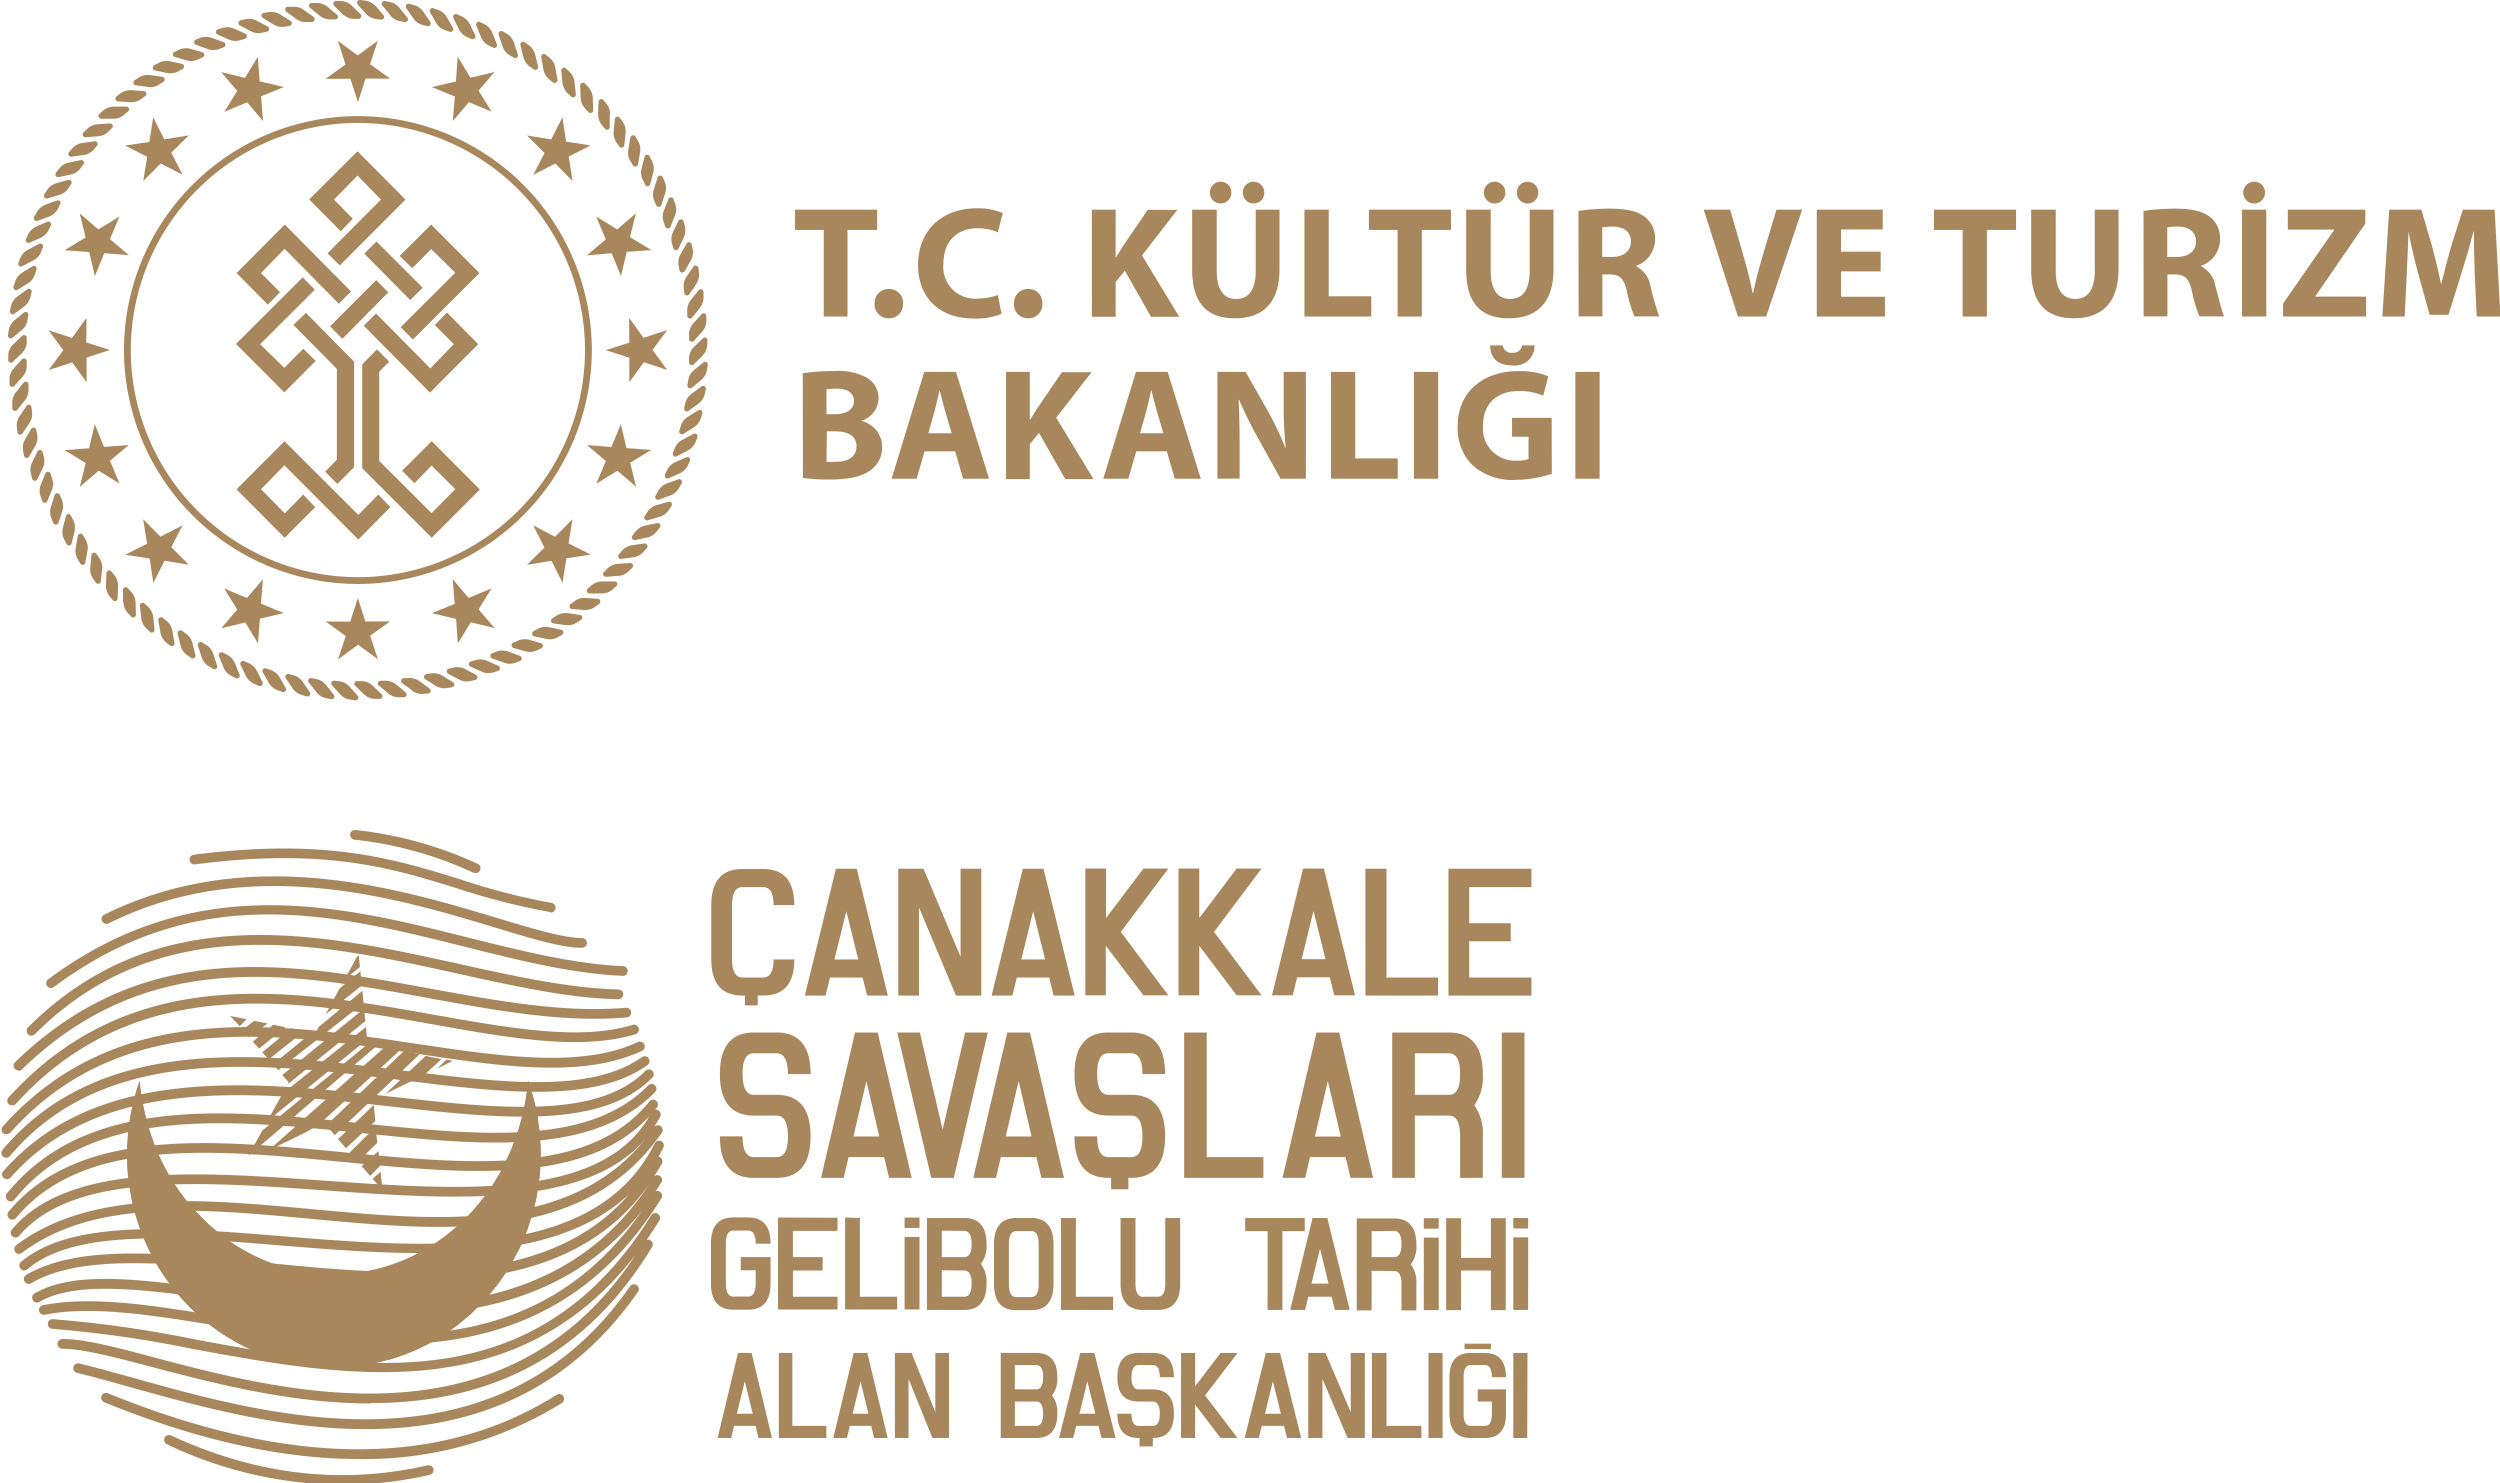 <svg id="Layer_1" data-name="Layer 1" xmlns="http://www.w3.org/2000/svg" xmlns:xlink="http://www.w3.org/1999/xlink" viewBox="0 0 315.42 187.13"><defs><style>.cls-1,.cls-2{fill:#a9875c;}.cls-2{fill-rule:evenodd;}.cls-3{clip-path:url(#clip-path);}</style><clipPath id="clip-path" transform="translate(1265.93 -1093.39)"><path class="cls-1" d="M-1223.81,1254.14c-12.82,0-23.35-10.73-24.5-24.43a27.72,27.72,0,0,0-1.59,9.29c0,14.86,11.68,26.91,26.09,26.91s26.1-12.05,26.1-26.91a27.72,27.72,0,0,0-1.6-9.29c-1.14,13.7-11.67,24.43-24.5,24.43"/></clipPath></defs><title>partner</title><path class="cls-1" d="M-1162,1122.4h-3.62v-2.56h10.36v2.56H-1159v10.93H-1162Z" transform="translate(1265.93 -1093.39)"/><path class="cls-1" d="M-1155.58,1131.71a1.76,1.76,0,0,1,1.8-1.86,1.73,1.73,0,0,1,1.78,1.86,1.74,1.74,0,0,1-1.8,1.84A1.75,1.75,0,0,1-1155.58,1131.71Z" transform="translate(1265.93 -1093.39)"/><path class="cls-1" d="M-1139.57,1133a8.69,8.69,0,0,1-3.46.58c-4.66,0-7.07-2.9-7.07-6.74,0-4.61,3.28-7.17,7.37-7.17a8,8,0,0,1,3.32.6l-.62,2.42a6.58,6.58,0,0,0-2.56-.5c-2.42,0-4.31,1.46-4.31,4.46a4,4,0,0,0,4.33,4.41,7.62,7.62,0,0,0,2.54-.44Z" transform="translate(1265.93 -1093.39)"/><path class="cls-1" d="M-1138,1131.71a1.76,1.76,0,0,1,1.8-1.86,1.73,1.73,0,0,1,1.78,1.86,1.74,1.74,0,0,1-1.8,1.84A1.75,1.75,0,0,1-1138,1131.71Z" transform="translate(1265.93 -1093.39)"/><path class="cls-1" d="M-1128.17,1119.84h3v6h.06c.3-.52.62-1,.92-1.49l3.06-4.48h3.74l-4.46,5.74,4.7,7.75h-3.56l-3.3-5.82-1.16,1.42v4.4h-3Z" transform="translate(1265.93 -1093.39)"/><path class="cls-1" d="M-1112.42,1119.84v7.77c0,2.32.88,3.5,2.44,3.5s2.48-1.12,2.48-3.5v-7.77h3v7.57c0,4.16-2.1,6.14-5.62,6.14s-5.4-1.88-5.4-6.18v-7.53Zm-.86-2.14a1.36,1.36,0,0,1,1.38-1.38,1.33,1.33,0,0,1,1.32,1.38,1.33,1.33,0,0,1-1.32,1.36A1.35,1.35,0,0,1-1113.28,1117.7Zm4.16,0a1.34,1.34,0,0,1,1.36-1.38,1.34,1.34,0,0,1,1.34,1.38,1.33,1.33,0,0,1-1.34,1.36A1.34,1.34,0,0,1-1109.12,1117.7Z" transform="translate(1265.93 -1093.39)"/><path class="cls-1" d="M-1101.35,1119.84h3.06v10.93h5.37v2.56h-8.43Z" transform="translate(1265.93 -1093.39)"/><path class="cls-1" d="M-1089.6,1122.4h-3.62v-2.56h10.36v2.56h-3.68v10.93h-3.06Z" transform="translate(1265.93 -1093.39)"/><path class="cls-1" d="M-1077.85,1119.84v7.77c0,2.32.88,3.5,2.44,3.5s2.48-1.12,2.48-3.5v-7.77h3v7.57c0,4.16-2.1,6.14-5.62,6.14s-5.4-1.88-5.4-6.18v-7.53Zm-.86-2.14a1.36,1.36,0,0,1,1.38-1.38,1.33,1.33,0,0,1,1.32,1.38,1.33,1.33,0,0,1-1.32,1.36A1.35,1.35,0,0,1-1078.71,1117.7Zm4.16,0a1.34,1.34,0,0,1,1.36-1.38,1.34,1.34,0,0,1,1.34,1.38,1.33,1.33,0,0,1-1.34,1.36A1.34,1.34,0,0,1-1074.55,1117.7Z" transform="translate(1265.93 -1093.39)"/><path class="cls-1" d="M-1066.78,1120a26.78,26.78,0,0,1,4.06-.28c2,0,3.4.3,4.36,1.06a3.43,3.43,0,0,1,1.25,2.82,3.6,3.6,0,0,1-2.39,3.33v.06a3.41,3.41,0,0,1,1.81,2.52,37.56,37.56,0,0,0,1.1,3.8h-3.13a16.87,16.87,0,0,1-.94-3.14c-.36-1.68-.94-2.14-2.18-2.16h-.92v5.3h-3Zm3,5.81h1.2c1.52,0,2.42-.77,2.42-1.95s-.84-1.86-2.24-1.88a7.61,7.61,0,0,0-1.38.1Z" transform="translate(1265.93 -1093.39)"/><path class="cls-1" d="M-1046.66,1133.33l-4.32-13.49h3.34l1.64,5.7c.46,1.61.88,3.15,1.2,4.83h.06c.34-1.62.76-3.22,1.22-4.77l1.72-5.76h3.24l-4.54,13.49Z" transform="translate(1265.93 -1093.39)"/><path class="cls-1" d="M-1028.65,1127.63h-5v3.2h5.54v2.5h-8.6v-13.49h8.32v2.5h-5.26v2.8h5Z" transform="translate(1265.93 -1093.39)"/><path class="cls-1" d="M-1018.31,1122.4h-3.62v-2.56h10.36v2.56h-3.68v10.93h-3.06Z" transform="translate(1265.93 -1093.39)"/><path class="cls-1" d="M-1006.56,1119.84v7.77c0,2.32.88,3.5,2.44,3.5s2.48-1.12,2.48-3.5v-7.77h3v7.57c0,4.16-2.1,6.14-5.62,6.14s-5.4-1.88-5.4-6.18v-7.53Z" transform="translate(1265.93 -1093.39)"/><path class="cls-1" d="M-995.49,1120a26.78,26.78,0,0,1,4.06-.28c2,0,3.4.3,4.36,1.06a3.42,3.42,0,0,1,1.24,2.82,3.59,3.59,0,0,1-2.38,3.33v.06a3.4,3.4,0,0,1,1.8,2.52c.42,1.52.84,3.28,1.1,3.8h-3.12a16.87,16.87,0,0,1-.94-3.14c-.36-1.68-.94-2.14-2.18-2.16h-.92v5.3h-3Zm3,5.81h1.2c1.52,0,2.42-.77,2.42-1.95s-.84-1.86-2.24-1.88a7.61,7.61,0,0,0-1.38.1Z" transform="translate(1265.93 -1093.39)"/><path class="cls-1" d="M-980,1119.84v13.49h-3.06v-13.49Zm-2.9-2.14a1.37,1.37,0,0,1,1.4-1.38,1.34,1.34,0,0,1,1.34,1.38,1.36,1.36,0,0,1-1.34,1.36A1.38,1.38,0,0,1-982.91,1117.7Z" transform="translate(1265.93 -1093.39)"/><path class="cls-1" d="M-977.88,1131.69l6.42-9.25v-.08h-5.82v-2.52h9.78v1.76l-6.28,9.13v.08h6.38v2.52h-10.48Z" transform="translate(1265.93 -1093.39)"/><path class="cls-1" d="M-953.69,1128.17c-.06-1.62-.12-3.59-.12-5.55h-.06c-.42,1.72-1,3.65-1.5,5.23l-1.64,5.26h-2.38l-1.44-5.22c-.44-1.58-.9-3.51-1.22-5.27h0c-.08,1.82-.14,3.91-.24,5.59l-.24,5.12h-2.82l.86-13.49h4.06l1.32,4.5c.42,1.57.84,3.25,1.14,4.83h.06c.38-1.56.84-3.34,1.28-4.85l1.44-4.48h4l.74,13.49h-3Z" transform="translate(1265.93 -1093.39)"/><path class="cls-1" d="M-1164.65,1140.49a24.29,24.29,0,0,1,3.94-.28,7.45,7.45,0,0,1,4,.76,2.92,2.92,0,0,1,1.62,2.64,3,3,0,0,1-2.22,2.88v0a3.36,3.36,0,0,1,2.68,3.32,3.56,3.56,0,0,1-1.4,2.86c-1,.78-2.62,1.22-5.3,1.22a23.58,23.58,0,0,1-3.3-.2Zm3,5.16h1c1.6,0,2.46-.66,2.46-1.66s-.78-1.56-2.16-1.56a8.32,8.32,0,0,0-1.3.08Zm0,6a9.62,9.62,0,0,0,1.18,0c1.38,0,2.6-.52,2.6-1.94s-1.22-1.9-2.74-1.9h-1Z" transform="translate(1265.93 -1093.39)"/><path class="cls-1" d="M-1149.28,1150.33l-1,3.46h-3.16l4.12-13.48h4l4.18,13.48h-3.28l-1-3.46Zm3.42-2.28-.84-2.86c-.24-.8-.48-1.8-.68-2.6h0c-.2.8-.4,1.82-.62,2.6l-.8,2.86Z" transform="translate(1265.93 -1093.39)"/><path class="cls-1" d="M-1139,1140.31h3v6h.07c.3-.52.62-1,.92-1.48l3.06-4.48h3.74l-4.46,5.74,4.7,7.74h-3.56l-3.31-5.82-1.16,1.42v4.4h-3Z" transform="translate(1265.93 -1093.39)"/><path class="cls-1" d="M-1122.57,1150.33l-1,3.46h-3.16l4.12-13.48h4l4.18,13.48h-3.28l-1-3.46Zm3.42-2.28-.84-2.86c-.24-.8-.48-1.8-.68-2.6h0c-.2.8-.4,1.82-.62,2.6l-.8,2.86Z" transform="translate(1265.93 -1093.39)"/><path class="cls-1" d="M-1112.33,1153.79v-13.48h3.56l2.8,4.94a39.08,39.08,0,0,1,2.2,4.62h.06a50,50,0,0,1-.26-5.62v-3.94h2.8v13.48h-3.2l-2.88-5.2a50.07,50.07,0,0,1-2.34-4.76l-.06,0c.08,1.78.12,3.68.12,5.88v4.06Z" transform="translate(1265.93 -1093.39)"/><path class="cls-1" d="M-1098,1140.31h3.06v10.92h5.36v2.56H-1098Z" transform="translate(1265.93 -1093.39)"/><path class="cls-1" d="M-1084.48,1140.31v13.48h-3.06v-13.48Z" transform="translate(1265.93 -1093.39)"/><path class="cls-1" d="M-1070.14,1153.17a15.09,15.09,0,0,1-4.5.76,7.51,7.51,0,0,1-5.48-1.82,6.52,6.52,0,0,1-1.9-4.9c0-4.48,3.28-7,7.7-7a9.28,9.28,0,0,1,3.74.66l-.64,2.44a7.47,7.47,0,0,0-3.14-.58c-2.54,0-4.46,1.44-4.46,4.36a4.05,4.05,0,0,0,4.24,4.42,4.08,4.08,0,0,0,1.5-.2v-2.82h-2.08v-2.38h5Zm-6.18-16.2a1.05,1.05,0,0,0,1.18.92,1.12,1.12,0,0,0,1.26-.92h1.56a2.46,2.46,0,0,1-2.8,2.52c-2,0-2.78-1.06-2.8-2.52Z" transform="translate(1265.93 -1093.39)"/><path class="cls-1" d="M-1064.11,1140.31v13.48h-3.06v-13.48Z" transform="translate(1265.93 -1093.39)"/><path class="cls-1" d="M-1190,1168.27h-1.58a.35.35,0,0,1-.2-.61l.45-.39a2.07,2.07,0,0,1,1.37-.52h1.58a.34.34,0,0,1,.2.61l-.45.4a2.11,2.11,0,0,1-1.37.51" transform="translate(1265.93 -1093.39)"/><path class="cls-1" d="M-1187.92,1166.05l-1.58.11a.35.35,0,0,1-.24-.6l.43-.42a2.06,2.06,0,0,1,1.32-.61l1.58-.11a.35.35,0,0,1,.25.6l-.43.42a2.06,2.06,0,0,1-1.33.61" transform="translate(1265.93 -1093.39)"/><path class="cls-1" d="M-1186,1163.69l-1.57.22a.35.35,0,0,1-.28-.58l.39-.45a2.08,2.08,0,0,1,1.29-.7l1.56-.22a.35.35,0,0,1,.29.58l-.4.45a2.05,2.05,0,0,1-1.28.7" transform="translate(1265.93 -1093.39)"/><path class="cls-1" d="M-1184.27,1161.21l-1.55.32a.35.35,0,0,1-.32-.56l.36-.48a2.15,2.15,0,0,1,1.23-.79l1.55-.32a.35.35,0,0,1,.32.56l-.36.47a2.12,2.12,0,0,1-1.23.8" transform="translate(1265.93 -1093.39)"/><path class="cls-1" d="M-1182.71,1158.6l-1.52.44a.35.35,0,0,1-.36-.54l.33-.5a2.06,2.06,0,0,1,1.17-.88l1.52-.43a.35.35,0,0,1,.36.53l-.33.51a2.12,2.12,0,0,1-1.17.87" transform="translate(1265.93 -1093.39)"/><path class="cls-1" d="M-1181.33,1155.89l-1.49.54a.34.34,0,0,1-.4-.5l.29-.53a2.11,2.11,0,0,1,1.11-1l1.49-.54a.35.35,0,0,1,.4.51l-.3.52a2,2,0,0,1-1.1,1" transform="translate(1265.93 -1093.39)"/><path class="cls-1" d="M-1180.15,1153.1l-1.45.64c-.27.13-.56-.19-.43-.48l.26-.54a2.07,2.07,0,0,1,1-1l1.45-.64a.35.35,0,0,1,.43.48l-.25.54a2.13,2.13,0,0,1-1,1" transform="translate(1265.93 -1093.39)"/><path class="cls-1" d="M-1179.16,1150.23l-1.4.74a.35.35,0,0,1-.47-.44l.22-.57a2.1,2.1,0,0,1,1-1.09l1.4-.75a.35.35,0,0,1,.47.45l-.22.56a2.08,2.08,0,0,1-1,1.1" transform="translate(1265.93 -1093.39)"/><path class="cls-1" d="M-1178.38,1147.3l-1.34.84a.35.35,0,0,1-.5-.42l.18-.57a2.12,2.12,0,0,1,.88-1.17l1.34-.83a.35.35,0,0,1,.5.41l-.18.57a2.12,2.12,0,0,1-.88,1.17" transform="translate(1265.93 -1093.39)"/><path class="cls-1" d="M-1177.81,1144.32l-1.28.92a.34.34,0,0,1-.52-.37l.14-.59a2.11,2.11,0,0,1,.8-1.22l1.28-.93a.35.35,0,0,1,.52.38l-.14.59a2.11,2.11,0,0,1-.8,1.22" transform="translate(1265.93 -1093.39)"/><path class="cls-1" d="M-1177.44,1141.31l-1.21,1a.35.35,0,0,1-.55-.34l.1-.59a2.08,2.08,0,0,1,.71-1.28l1.21-1a.35.35,0,0,1,.55.34l-.09.59a2.12,2.12,0,0,1-.72,1.28" transform="translate(1265.93 -1093.39)"/><path class="cls-1" d="M-1177.28,1138.27l-1.14,1.1a.35.35,0,0,1-.57-.3l0-.6a2.11,2.11,0,0,1,.63-1.32l1.13-1.1a.35.35,0,0,1,.57.3l-.05.6a2,2,0,0,1-.62,1.32" transform="translate(1265.93 -1093.39)"/><path class="cls-1" d="M-1177.34,1135.24l-1.06,1.17a.35.35,0,0,1-.59-.26v-.6a2.1,2.1,0,0,1,.53-1.36l1.06-1.18a.35.35,0,0,1,.59.27v.6a2.1,2.1,0,0,1-.53,1.36" transform="translate(1265.93 -1093.39)"/><path class="cls-1" d="M-1177.61,1132.22l-1,1.24a.35.35,0,0,1-.61-.22l0-.6a2.09,2.09,0,0,1,.44-1.39l1-1.25a.35.35,0,0,1,.61.22l0,.6a2.13,2.13,0,0,1-.44,1.4" transform="translate(1265.93 -1093.39)"/><path class="cls-1" d="M-1178.08,1129.22l-.89,1.31a.35.35,0,0,1-.62-.18l-.07-.59a2.11,2.11,0,0,1,.33-1.43l.89-1.3a.35.35,0,0,1,.62.17l.07.6a2.14,2.14,0,0,1-.33,1.42" transform="translate(1265.93 -1093.39)"/><path class="cls-1" d="M-1178.77,1126.26l-.79,1.37a.36.36,0,0,1-.64-.13l-.11-.59a2.11,2.11,0,0,1,.24-1.44l.79-1.37a.35.35,0,0,1,.63.13l.11.59a2.05,2.05,0,0,1-.23,1.44" transform="translate(1265.93 -1093.39)"/><path class="cls-1" d="M-1179.66,1123.36l-.69,1.42a.35.35,0,0,1-.64-.09l-.16-.58a2.13,2.13,0,0,1,.13-1.45l.7-1.42a.35.35,0,0,1,.64.08l.15.58a2.15,2.15,0,0,1-.13,1.46" transform="translate(1265.93 -1093.39)"/><path class="cls-1" d="M-1180.75,1120.53l-.59,1.47a.35.35,0,0,1-.65,0l-.19-.57a2,2,0,0,1,0-1.46l.59-1.46a.34.34,0,0,1,.64,0l.2.57a2.15,2.15,0,0,1,0,1.46" transform="translate(1265.93 -1093.39)"/><path class="cls-1" d="M-1182,1117.78l-.49,1.5a.35.35,0,0,1-.65,0l-.23-.55a2.1,2.1,0,0,1-.07-1.46l.49-1.5a.35.35,0,0,1,.65,0l.23.55a2.1,2.1,0,0,1,.07,1.46" transform="translate(1265.93 -1093.39)"/><path class="cls-1" d="M-1183.51,1115.13l-.39,1.53a.34.34,0,0,1-.64,0l-.27-.54a2.09,2.09,0,0,1-.18-1.45l.39-1.53a.34.34,0,0,1,.64,0l.27.54a2,2,0,0,1,.18,1.45" transform="translate(1265.93 -1093.39)"/><path class="cls-1" d="M-1185.17,1112.58l-.27,1.56a.36.36,0,0,1-.65.09l-.3-.51a2,2,0,0,1-.27-1.44l.27-1.56a.35.35,0,0,1,.64-.09l.31.52a2.06,2.06,0,0,1,.27,1.43" transform="translate(1265.93 -1093.39)"/><path class="cls-1" d="M-1187,1110.16l-.17,1.57a.35.35,0,0,1-.63.14l-.34-.49a2.11,2.11,0,0,1-.37-1.41l.16-1.58a.35.35,0,0,1,.63-.13l.35.49a2.11,2.11,0,0,1,.37,1.41" transform="translate(1265.93 -1093.39)"/><path class="cls-1" d="M-1189,1107.87l0,1.58a.35.35,0,0,1-.62.18l-.37-.47a2.08,2.08,0,0,1-.48-1.38l.06-1.58a.35.35,0,0,1,.62-.18l.38.47a2,2,0,0,1,.46,1.38" transform="translate(1265.93 -1093.39)"/><path class="cls-1" d="M-1191.14,1105.73l.05,1.58a.34.34,0,0,1-.6.22l-.41-.44a2.09,2.09,0,0,1-.57-1.35l-.06-1.58a.36.36,0,0,1,.62-.22l.4.44a2.11,2.11,0,0,1,.57,1.35" transform="translate(1265.93 -1093.39)"/><path class="cls-1" d="M-1193.44,1103.74l.17,1.57a.35.35,0,0,1-.59.27l-.44-.41a2.17,2.17,0,0,1-.66-1.31l-.16-1.57a.35.35,0,0,1,.59-.27l.44.42a2.06,2.06,0,0,1,.65,1.3" transform="translate(1265.93 -1093.39)"/><path class="cls-1" d="M-1195.86,1101.92l.27,1.55a.35.35,0,0,1-.57.31l-.47-.38a2.13,2.13,0,0,1-.74-1.26l-.27-1.55a.34.34,0,0,1,.56-.31l.47.38a2.09,2.09,0,0,1,.75,1.26" transform="translate(1265.93 -1093.39)"/><path class="cls-1" d="M-1198.41,1100.27l.38,1.53a.35.35,0,0,1-.55.34l-.49-.34a2.15,2.15,0,0,1-.83-1.2l-.38-1.54a.35.35,0,0,1,.55-.34l.49.34a2.17,2.17,0,0,1,.83,1.21" transform="translate(1265.93 -1093.39)"/><path class="cls-1" d="M-1201.07,1098.8l.49,1.5a.35.35,0,0,1-.52.38l-.52-.31a2.13,2.13,0,0,1-.91-1.14l-.49-1.5a.35.35,0,0,1,.52-.38l.52.31a2.06,2.06,0,0,1,.91,1.14" transform="translate(1265.93 -1093.39)"/><path class="cls-1" d="M-1203.82,1097.52l.59,1.46a.35.35,0,0,1-.49.42l-.53-.27a2.14,2.14,0,0,1-1-1.08l-.59-1.46a.35.35,0,0,1,.49-.42l.54.27a2.17,2.17,0,0,1,1,1.08" transform="translate(1265.93 -1093.39)"/><path class="cls-1" d="M-1206.66,1096.43l.7,1.42a.36.36,0,0,1-.47.46l-.55-.24a2.07,2.07,0,0,1-1.06-1l-.7-1.43a.35.35,0,0,1,.47-.45l.55.24a2.07,2.07,0,0,1,1.06,1" transform="translate(1265.93 -1093.39)"/><path class="cls-1" d="M-1209.56,1095.55l.79,1.37a.35.35,0,0,1-.43.48l-.57-.2a2.11,2.11,0,0,1-1.13-.92l-.79-1.37a.35.35,0,0,1,.43-.48l.57.2a2.06,2.06,0,0,1,1.13.92" transform="translate(1265.93 -1093.39)"/><path class="cls-1" d="M-1212.52,1094.87l.89,1.31a.35.35,0,0,1-.4.51l-.58-.16a2,2,0,0,1-1.19-.84l-.89-1.31a.35.35,0,0,1,.4-.51l.58.16a2.09,2.09,0,0,1,1.19.84" transform="translate(1265.93 -1093.39)"/><path class="cls-1" d="M-1215.52,1094.4l1,1.24a.35.35,0,0,1-.36.54l-.58-.12a2,2,0,0,1-1.25-.76l-1-1.24a.35.35,0,0,1,.36-.54l.59.12a2.08,2.08,0,0,1,1.25.76" transform="translate(1265.93 -1093.39)"/><path class="cls-1" d="M-1218.54,1094.13l1,1.18a.35.35,0,0,1-.32.56l-.59-.07a2.11,2.11,0,0,1-1.3-.67l-1.06-1.18a.35.35,0,0,1,.32-.56l.6.08a2.12,2.12,0,0,1,1.3.66" transform="translate(1265.93 -1093.39)"/><path class="cls-1" d="M-1221.58,1094.08l1.14,1.11a.35.35,0,0,1-.28.58l-.6,0a2.1,2.1,0,0,1-1.34-.57l-1.14-1.1a.36.36,0,0,1,.28-.59l.6,0a2.12,2.12,0,0,1,1.34.57" transform="translate(1265.93 -1093.39)"/><path class="cls-1" d="M-1224.61,1094.25l1.21,1a.34.34,0,0,1-.24.59h-.6a2.07,2.07,0,0,1-1.38-.48l-1.21-1a.34.34,0,0,1,.24-.59h.6a2.07,2.07,0,0,1,1.38.48" transform="translate(1265.93 -1093.39)"/><path class="cls-1" d="M-1227.62,1094.62l1.28.93a.36.36,0,0,1-.2.62l-.6,0a2.06,2.06,0,0,1-1.41-.38l-1.28-.93a.35.35,0,0,1,.2-.61l.6,0a2.07,2.07,0,0,1,1.41.38" transform="translate(1265.93 -1093.39)"/><path class="cls-1" d="M-1230.6,1095.2l1.34.84a.35.35,0,0,1-.16.63l-.59.09a2,2,0,0,1-1.43-.29l-1.35-.83a.35.35,0,0,1,.16-.63l.59-.09a2.12,2.12,0,0,1,1.44.28" transform="translate(1265.93 -1093.39)"/><path class="cls-1" d="M-1233.54,1096l1.4.74a.35.35,0,0,1-.11.64l-.58.13a2.07,2.07,0,0,1-1.45-.18l-1.4-.74a.35.35,0,0,1,.11-.64l.58-.14a2.13,2.13,0,0,1,1.45.19" transform="translate(1265.93 -1093.39)"/><path class="cls-1" d="M-1236.41,1097l1.45.64a.36.36,0,0,1-.06.65l-.58.17a2.09,2.09,0,0,1-1.46-.08l-1.45-.64a.36.36,0,0,1,.07-.65l.57-.17a2.09,2.09,0,0,1,1.46.08" transform="translate(1265.93 -1093.39)"/><path class="cls-1" d="M-1239.2,1098.17l1.49.54a.35.35,0,0,1,0,.65l-.56.21a2.12,2.12,0,0,1-1.47,0l-1.48-.54a.35.35,0,0,1,0-.65l.56-.21a2.1,2.1,0,0,1,1.46,0" transform="translate(1265.93 -1093.39)"/><path class="cls-1" d="M-1241.9,1099.55l1.52.44a.34.34,0,0,1,0,.64l-.54.25a2.11,2.11,0,0,1-1.46.13l-1.52-.44a.35.35,0,0,1,0-.65l.54-.25a2.17,2.17,0,0,1,1.46-.12" transform="translate(1265.93 -1093.39)"/><path class="cls-1" d="M-1244.5,1101.12l1.54.33a.35.35,0,0,1,.07.64l-.52.29a2.1,2.1,0,0,1-1.45.22l-1.54-.33a.35.35,0,0,1-.08-.64l.53-.29a2.1,2.1,0,0,1,1.45-.22" transform="translate(1265.93 -1093.39)"/><path class="cls-1" d="M-1247,1102.86l1.57.22a.35.35,0,0,1,.11.64l-.5.32a2.08,2.08,0,0,1-1.43.32l-1.57-.21a.35.35,0,0,1-.11-.64l.5-.33a2.1,2.1,0,0,1,1.43-.32" transform="translate(1265.93 -1093.39)"/><path class="cls-1" d="M-1249.35,1104.77l1.58.11a.35.35,0,0,1,.16.63l-.48.36a2.09,2.09,0,0,1-1.4.42l-1.58-.11a.35.35,0,0,1-.16-.63l.48-.36a2.16,2.16,0,0,1,1.4-.42" transform="translate(1265.93 -1093.39)"/><path class="cls-1" d="M-1251.56,1106.84h1.58a.35.35,0,0,1,.2.62l-.46.39a2,2,0,0,1-1.36.52h-1.58a.36.36,0,0,1-.21-.62l.46-.39a2.12,2.12,0,0,1,1.37-.52" transform="translate(1265.93 -1093.39)"/><path class="cls-1" d="M-1253.63,1109.07l1.58-.11a.35.35,0,0,1,.24.6l-.43.42a2.06,2.06,0,0,1-1.32.61l-1.58.11a.35.35,0,0,1-.25-.6l.43-.42a2.06,2.06,0,0,1,1.33-.61" transform="translate(1265.93 -1093.39)"/><path class="cls-1" d="M-1255.54,1111.43l1.57-.22a.35.35,0,0,1,.28.58l-.39.45a2.08,2.08,0,0,1-1.29.7l-1.56.22a.35.35,0,0,1-.29-.58l.4-.45a2.05,2.05,0,0,1,1.28-.7" transform="translate(1265.93 -1093.39)"/><path class="cls-1" d="M-1257.28,1113.91l1.55-.32a.34.34,0,0,1,.32.55l-.36.48a2.06,2.06,0,0,1-1.23.79l-1.55.33a.35.35,0,0,1-.32-.56l.36-.47a2.15,2.15,0,0,1,1.23-.8" transform="translate(1265.93 -1093.39)"/><path class="cls-1" d="M-1258.84,1116.52l1.52-.44a.35.35,0,0,1,.36.54l-.33.5a2,2,0,0,1-1.17.87l-1.52.44a.35.35,0,0,1-.36-.53l.33-.51a2.08,2.08,0,0,1,1.17-.87" transform="translate(1265.93 -1093.39)"/><path class="cls-1" d="M-1260.22,1119.22l1.49-.54a.35.35,0,0,1,.4.51l-.29.53a2.11,2.11,0,0,1-1.11,1l-1.49.54a.35.35,0,0,1-.4-.51l.3-.52a2.1,2.1,0,0,1,1.1-1" transform="translate(1265.93 -1093.39)"/><path class="cls-1" d="M-1261.4,1122l1.44-.64a.35.35,0,0,1,.44.48l-.26.54a2.09,2.09,0,0,1-1,1l-1.44.64a.35.35,0,0,1-.43-.48l.25-.54a2.09,2.09,0,0,1,1-1" transform="translate(1265.93 -1093.39)"/><path class="cls-1" d="M-1262.39,1124.89l1.4-.74a.35.35,0,0,1,.47.44l-.22.56a2,2,0,0,1-1,1.1l-1.4.74a.34.34,0,0,1-.46-.44l.21-.56a2.12,2.12,0,0,1,1-1.1" transform="translate(1265.93 -1093.39)"/><path class="cls-1" d="M-1263.17,1127.82l1.34-.84a.35.35,0,0,1,.5.42l-.18.57a2.06,2.06,0,0,1-.88,1.16l-1.35.84a.35.35,0,0,1-.49-.41l.18-.57a2.12,2.12,0,0,1,.88-1.17" transform="translate(1265.93 -1093.39)"/><path class="cls-1" d="M-1263.75,1130.8l1.29-.93a.35.35,0,0,1,.52.38l-.14.58a2.1,2.1,0,0,1-.8,1.23l-1.28.93a.35.35,0,0,1-.52-.38l.13-.59a2.13,2.13,0,0,1,.8-1.22" transform="translate(1265.93 -1093.39)"/><path class="cls-1" d="M-1264.11,1133.81l1.21-1a.35.35,0,0,1,.55.34l-.1.59a2.08,2.08,0,0,1-.71,1.28l-1.21,1a.35.35,0,0,1-.55-.34l.09-.59a2.09,2.09,0,0,1,.72-1.28" transform="translate(1265.93 -1093.39)"/><path class="cls-1" d="M-1264.27,1136.85l1.14-1.1a.35.35,0,0,1,.57.3l0,.6a2.11,2.11,0,0,1-.63,1.32l-1.14,1.1a.34.34,0,0,1-.56-.3l0-.6a2,2,0,0,1,.62-1.32" transform="translate(1265.93 -1093.39)"/><path class="cls-1" d="M-1264.21,1139.88l1.06-1.17a.35.35,0,0,1,.59.26l0,.6a2,2,0,0,1-.53,1.36l-1.05,1.17a.35.35,0,0,1-.59-.26v-.6a2,2,0,0,1,.53-1.36" transform="translate(1265.93 -1093.39)"/><path class="cls-1" d="M-1263.94,1142.9l1-1.24a.35.35,0,0,1,.61.21l0,.61a2.09,2.09,0,0,1-.44,1.39l-1,1.25a.35.35,0,0,1-.61-.22l0-.6a2.11,2.11,0,0,1,.44-1.4" transform="translate(1265.93 -1093.39)"/><path class="cls-1" d="M-1263.46,1145.9l.88-1.31a.35.35,0,0,1,.62.17l.07.6a2.07,2.07,0,0,1-.33,1.42l-.89,1.31a.35.35,0,0,1-.62-.17l-.07-.6a2.07,2.07,0,0,1,.34-1.42" transform="translate(1265.93 -1093.39)"/><path class="cls-1" d="M-1262.78,1148.86l.79-1.37a.35.35,0,0,1,.63.13l.12.59a2.11,2.11,0,0,1-.24,1.44l-.79,1.37a.35.35,0,0,1-.63-.13l-.11-.59a2.05,2.05,0,0,1,.23-1.44" transform="translate(1265.93 -1093.39)"/><path class="cls-1" d="M-1261.89,1151.76l.7-1.43a.35.35,0,0,1,.63.09l.16.59a2.07,2.07,0,0,1-.14,1.45l-.69,1.42a.35.35,0,0,1-.64-.09l-.15-.58a2,2,0,0,1,.13-1.45" transform="translate(1265.93 -1093.39)"/><path class="cls-1" d="M-1260.8,1154.59l.59-1.46a.35.35,0,0,1,.65,0l.19.57a2,2,0,0,1,0,1.46l-.59,1.46a.35.35,0,0,1-.64,0l-.2-.57a2.15,2.15,0,0,1,0-1.46" transform="translate(1265.93 -1093.39)"/><path class="cls-1" d="M-1259.51,1157.34l.49-1.5a.34.34,0,0,1,.64,0l.24.56a2.16,2.16,0,0,1,.07,1.46l-.49,1.5a.35.35,0,0,1-.65,0l-.23-.55a2.1,2.1,0,0,1-.07-1.46" transform="translate(1265.93 -1093.39)"/><path class="cls-1" d="M-1258,1160l.39-1.53a.34.34,0,0,1,.64,0l.27.54a2.08,2.08,0,0,1,.17,1.45l-.38,1.53a.34.34,0,0,1-.64,0l-.28-.54a2.09,2.09,0,0,1-.17-1.45" transform="translate(1265.93 -1093.39)"/><path class="cls-1" d="M-1256.38,1162.54l.27-1.56a.35.35,0,0,1,.64-.09l.31.51a2.09,2.09,0,0,1,.27,1.44l-.27,1.55a.35.35,0,0,1-.64.1l-.31-.52a2.06,2.06,0,0,1-.27-1.43" transform="translate(1265.93 -1093.39)"/><path class="cls-1" d="M-1254.55,1165l.16-1.57a.35.35,0,0,1,.64-.14l.34.49a2.11,2.11,0,0,1,.37,1.41l-.17,1.58a.35.35,0,0,1-.63.13l-.34-.49a2.11,2.11,0,0,1-.37-1.41" transform="translate(1265.93 -1093.39)"/><path class="cls-1" d="M-1252.56,1167.25l.06-1.58a.35.35,0,0,1,.62-.18l.38.46a2.15,2.15,0,0,1,.47,1.39l-.06,1.58a.35.35,0,0,1-.62.18l-.38-.47a2.14,2.14,0,0,1-.47-1.38" transform="translate(1265.93 -1093.39)"/><path class="cls-1" d="M-1250.41,1169.39l0-1.58a.34.34,0,0,1,.6-.22l.41.44a2.08,2.08,0,0,1,.57,1.34l.05,1.58a.35.35,0,0,1-.61.23l-.4-.44a2.11,2.11,0,0,1-.57-1.35" transform="translate(1265.93 -1093.39)"/><path class="cls-1" d="M-1248.11,1171.38l-.17-1.57a.35.35,0,0,1,.59-.27l.44.41a2.15,2.15,0,0,1,.66,1.31l.16,1.57a.35.35,0,0,1-.59.27l-.44-.42a2.08,2.08,0,0,1-.65-1.3" transform="translate(1265.93 -1093.39)"/><path class="cls-1" d="M-1245.69,1173.2l-.27-1.55a.35.35,0,0,1,.57-.31l.47.38a2.13,2.13,0,0,1,.74,1.26l.27,1.55a.35.35,0,0,1-.56.31l-.47-.38a2.12,2.12,0,0,1-.75-1.26" transform="translate(1265.93 -1093.39)"/><path class="cls-1" d="M-1243.14,1174.85l-.38-1.53a.35.35,0,0,1,.55-.34l.49.34a2.15,2.15,0,0,1,.83,1.2l.38,1.54a.35.35,0,0,1-.55.34l-.49-.34a2.09,2.09,0,0,1-.83-1.21" transform="translate(1265.93 -1093.39)"/><path class="cls-1" d="M-1240.48,1176.32l-.49-1.5a.35.35,0,0,1,.52-.38l.52.31a2.06,2.06,0,0,1,.91,1.14l.49,1.5a.35.35,0,0,1-.53.38l-.51-.31a2,2,0,0,1-.91-1.14" transform="translate(1265.93 -1093.39)"/><path class="cls-1" d="M-1237.73,1177.6l-.59-1.46a.35.35,0,0,1,.49-.42l.54.27a2.13,2.13,0,0,1,1,1.08l.59,1.46a.35.35,0,0,1-.49.42l-.54-.28a2.11,2.11,0,0,1-1-1.07" transform="translate(1265.93 -1093.39)"/><path class="cls-1" d="M-1234.89,1178.69l-.7-1.43a.35.35,0,0,1,.47-.45l.55.24a2.07,2.07,0,0,1,1.06,1l.7,1.42a.35.35,0,0,1-.47.45l-.55-.23a2.07,2.07,0,0,1-1.06-1" transform="translate(1265.93 -1093.39)"/><path class="cls-1" d="M-1232,1179.57l-.79-1.37a.35.35,0,0,1,.43-.48l.57.2a2.06,2.06,0,0,1,1.13.92l.79,1.37a.35.35,0,0,1-.43.48l-.57-.2a2.06,2.06,0,0,1-1.13-.92" transform="translate(1265.93 -1093.39)"/><path class="cls-1" d="M-1229,1180.25l-.89-1.31a.35.35,0,0,1,.4-.51l.58.16a2.06,2.06,0,0,1,1.19.84l.89,1.31a.35.35,0,0,1-.4.51l-.58-.16a2.09,2.09,0,0,1-1.19-.84" transform="translate(1265.93 -1093.39)"/><path class="cls-1" d="M-1226,1180.72l-1-1.24a.35.35,0,0,1,.35-.54l.59.12a2,2,0,0,1,1.25.75l1,1.25a.35.35,0,0,1-.36.54l-.59-.12a2,2,0,0,1-1.25-.76" transform="translate(1265.93 -1093.39)"/><path class="cls-1" d="M-1223,1181l-1.06-1.17a.35.35,0,0,1,.33-.56l.59.07a2.06,2.06,0,0,1,1.3.67l1.06,1.18a.35.35,0,0,1-.32.56l-.6-.08a2.08,2.08,0,0,1-1.3-.67" transform="translate(1265.93 -1093.39)"/><path class="cls-1" d="M-1220,1181l-1.14-1.1a.35.35,0,0,1,.28-.58l.6,0a2.09,2.09,0,0,1,1.35.57l1.13,1.1a.35.35,0,0,1-.28.58l-.6,0a2.08,2.08,0,0,1-1.34-.58" transform="translate(1265.93 -1093.39)"/><path class="cls-1" d="M-1216.94,1180.87l-1.21-1a.34.34,0,0,1,.24-.59h.6a2.07,2.07,0,0,1,1.38.48l1.21,1a.35.35,0,0,1-.24.6h-.6a2.07,2.07,0,0,1-1.38-.48" transform="translate(1265.93 -1093.39)"/><path class="cls-1" d="M-1213.92,1180.5l-1.29-.93a.36.36,0,0,1,.2-.62l.6,0a2.07,2.07,0,0,1,1.41.39l1.28.93a.34.34,0,0,1-.2.61l-.6.05a2,2,0,0,1-1.4-.38" transform="translate(1265.93 -1093.39)"/><path class="cls-1" d="M-1210.95,1179.92l-1.34-.84a.35.35,0,0,1,.16-.63l.59-.09a2,2,0,0,1,1.43.29l1.35.83a.35.35,0,0,1-.16.63l-.59.09a2.12,2.12,0,0,1-1.44-.28" transform="translate(1265.93 -1093.39)"/><path class="cls-1" d="M-1208,1179.13l-1.4-.74a.35.35,0,0,1,.11-.64l.58-.14a2.15,2.15,0,0,1,1.46.19l1.39.74a.35.35,0,0,1-.11.64l-.58.13a2.07,2.07,0,0,1-1.45-.18" transform="translate(1265.93 -1093.39)"/><path class="cls-1" d="M-1205.14,1178.14l-1.45-.65a.35.35,0,0,1,.06-.64l.58-.17a2.1,2.1,0,0,1,1.46.08l1.44.64a.35.35,0,0,1-.06.65l-.57.17a2.09,2.09,0,0,1-1.46-.08" transform="translate(1265.93 -1093.39)"/><path class="cls-1" d="M-1202.35,1177l-1.49-.54a.35.35,0,0,1,0-.65l.56-.21a2.12,2.12,0,0,1,1.47,0l1.48.54a.35.35,0,0,1,0,.65l-.56.21a2.1,2.1,0,0,1-1.46,0" transform="translate(1265.93 -1093.39)"/><path class="cls-1" d="M-1199.65,1175.57l-1.52-.44a.35.35,0,0,1,0-.65l.55-.25a2.17,2.17,0,0,1,1.46-.12l1.52.44a.35.35,0,0,1,0,.64l-.55.26a2.16,2.16,0,0,1-1.46.12" transform="translate(1265.93 -1093.39)"/><path class="cls-1" d="M-1197,1174l-1.54-.33a.35.35,0,0,1-.07-.64l.52-.29a2,2,0,0,1,1.45-.22l1.54.33a.35.35,0,0,1,.08.64l-.53.29a2.1,2.1,0,0,1-1.45.22" transform="translate(1265.93 -1093.39)"/><path class="cls-1" d="M-1194.56,1172.26l-1.57-.22a.35.35,0,0,1-.11-.64l.5-.32a2.09,2.09,0,0,1,1.43-.33l1.56.22a.35.35,0,0,1,.12.64l-.51.32a2.06,2.06,0,0,1-1.42.33" transform="translate(1265.93 -1093.39)"/><path class="cls-1" d="M-1192.2,1170.35l-1.58-.12a.35.35,0,0,1-.16-.62l.48-.36a2,2,0,0,1,1.4-.42l1.58.11a.35.35,0,0,1,.16.62l-.49.37a2.12,2.12,0,0,1-1.39.42" transform="translate(1265.93 -1093.39)"/><polygon class="cls-2" points="41.09 9.94 43.6 8.13 42.63 5.16 45.13 6.99 47.66 5.15 46.69 8.1 49.22 9.93 46.12 9.91 45.16 12.89 44.21 9.94 41.09 9.94"/><polygon class="cls-2" points="28.3 14.11 29.93 11.47 27.89 9.09 30.91 9.83 32.53 7.16 32.76 10.26 35.81 10.98 32.94 12.15 33.19 15.27 31.18 12.9 28.3 14.11"/><polygon class="cls-2" points="18.07 22.84 18.57 19.78 15.78 18.37 18.85 17.9 19.33 14.81 20.73 17.58 23.82 17.08 21.61 19.27 23.04 22.05 20.28 20.63 18.07 22.84"/><polygon class="cls-2" points="11.97 34.83 11.26 31.81 8.14 31.57 10.8 29.96 10.06 26.92 12.41 28.95 15.07 27.31 13.87 30.17 16.26 32.2 13.16 31.94 11.97 34.83"/><polygon class="cls-2" points="10.93 48.24 9.11 45.72 6.14 46.69 7.98 44.19 6.13 41.67 9.08 42.64 10.91 40.1 10.89 43.21 13.87 44.16 10.92 45.11 10.93 48.24"/><polygon class="cls-2" points="15.09 61.03 12.45 59.39 10.07 61.43 10.81 58.42 8.14 56.79 11.24 56.56 11.96 53.52 13.13 56.39 16.25 56.14 13.88 58.14 15.09 61.03"/><polygon class="cls-2" points="23.83 71.25 20.76 70.75 19.35 73.54 18.88 70.47 15.79 69.99 18.56 68.6 18.06 65.51 20.25 67.71 23.03 66.28 21.61 69.04 23.83 71.25"/><polygon class="cls-2" points="35.81 77.35 32.79 78.06 32.55 81.18 30.95 78.53 27.91 79.27 29.93 76.91 28.29 74.25 31.15 75.45 33.18 73.07 32.92 76.16 35.81 77.35"/><polygon class="cls-2" points="49.22 78.4 46.7 80.21 47.68 83.18 45.17 81.35 42.65 83.19 43.62 80.25 41.09 78.42 44.19 78.43 45.15 75.45 46.09 78.41 49.22 78.4"/><polygon class="cls-2" points="62.01 74.24 60.38 76.88 62.41 79.25 59.4 78.51 57.77 81.18 57.54 78.09 54.5 77.36 57.37 76.19 57.12 73.07 59.12 75.44 62.01 74.24"/><polygon class="cls-2" points="72.23 65.5 71.73 68.56 74.52 69.97 71.46 70.44 70.98 73.54 69.58 70.76 66.49 71.26 68.69 69.08 67.27 66.29 70.03 67.72 72.23 65.5"/><polygon class="cls-2" points="78.33 53.51 79.04 56.53 82.16 56.77 79.51 58.38 80.25 61.42 77.9 59.39 75.23 61.03 76.44 58.17 74.05 56.15 77.14 56.4 78.33 53.51"/><polygon class="cls-2" points="79.38 40.1 81.19 42.62 84.17 41.65 82.33 44.15 84.18 46.68 81.23 45.7 79.4 48.24 79.41 45.14 76.43 44.18 79.39 43.23 79.38 40.1"/><polygon class="cls-2" points="75.22 27.31 77.86 28.95 80.23 26.91 79.49 29.92 82.17 31.55 79.07 31.78 78.35 34.83 77.17 31.95 74.06 32.21 76.42 30.2 75.22 27.31"/><polygon class="cls-2" points="66.48 17.09 69.54 17.59 70.96 14.8 71.43 17.87 74.52 18.35 71.75 19.75 72.24 22.83 70.06 20.63 67.28 22.06 68.7 19.3 66.48 17.09"/><polygon class="cls-2" points="54.49 10.99 57.52 10.28 57.75 7.16 59.36 9.81 62.4 9.08 60.38 11.43 62.02 14.09 59.16 12.89 57.13 15.27 57.39 12.18 54.49 10.99"/><path class="cls-1" d="M-1220.77,1167.07a29.55,29.55,0,0,1-29.52-29.51,29.55,29.55,0,0,1,29.52-29.52,29.55,29.55,0,0,1,29.51,29.52,29.55,29.55,0,0,1-29.51,29.51m0-58.17a28.7,28.7,0,0,0-28.66,28.66,28.69,28.69,0,0,0,28.66,28.65,28.68,28.68,0,0,0,28.65-28.65,28.69,28.69,0,0,0-28.65-28.66" transform="translate(1265.93 -1093.39)"/><polygon class="cls-2" points="39.01 25.16 45.1 19.09 51.16 25.18 42.87 33.49 41.32 31.96 48.06 25.18 45.1 22.15 42.14 25.18 44.51 27.6 42.99 29.18 39.01 25.16 39.01 25.16"/><polygon class="cls-2" points="29.84 34.45 35.93 28.33 44.29 36.78 42.74 38.32 35.9 31.39 32.93 34.45 35.33 36.86 33.79 38.44 29.84 34.45 29.84 34.45"/><polygon class="cls-2" points="54.4 28.33 60.49 34.45 52.08 42.84 50.55 41.28 57.44 34.41 54.4 31.43 52 33.84 50.43 32.29 54.4 28.33 54.4 28.33"/><polygon class="cls-2" points="35.87 49.51 29.77 43.39 38.19 34.99 39.72 36.56 32.82 43.43 35.87 46.41 38.26 44 39.83 45.54 35.87 49.51 35.87 49.51"/><polygon class="cls-2" points="60.34 43.42 54.25 49.54 45.89 41.09 47.45 39.55 54.29 46.48 57.25 43.42 54.86 41.01 56.39 39.44 60.34 43.42 60.34 43.42"/><polygon class="cls-2" points="41.64 41.17 47.47 35.34 48.99 36.89 43.19 42.75 41.64 41.17 41.64 41.17"/><polygon class="cls-2" points="51.76 37.86 45.96 32 47.5 30.47 53.33 36.3 51.76 37.86 51.76 37.86"/><polygon class="cls-2" points="37.02 41 38.6 39.48 44.68 45.63 44.68 58.93 42.56 61.06 41.02 59.51 42.5 58 42.5 46.54 37.02 41 37.02 41"/><polygon class="cls-2" points="47.56 44.08 49.1 45.63 47.85 46.89 47.85 58.16 54.45 64.75 57.44 61.71 54.45 58.74 52.29 60.96 50.73 59.4 54.47 55.66 60.54 61.76 54.47 67.85 45.7 59.08 45.7 45.96 47.56 44.08 47.56 44.08"/><polygon class="cls-2" points="29.84 61.74 35.89 55.67 45.21 64.96 47.73 62.4 49.25 63.98 45.21 68.07 35.88 58.7 32.93 61.73 35.93 64.77 38.26 62.4 39.76 64 35.91 67.85 29.84 61.74 29.84 61.74"/><path class="cls-1" d="M-1083.18,1203v16h10.47v-2.28h-7.85v-4.57h5.24v-2.28h-5.24v-4.56h7.85V1203Zm-10.48,0v16h9.17v-2.28H-1091V1203Zm-8.61,13.69-.56,2.28h-2.62l3.93-16h2.62l3.93,16h-2.62l-.56-2.28Zm2.06-8.36-1.49,6.08h3Zm-14.41,4.39v6.25h-2.62v-16h2.62v6.25l4.72-6.25h3.14l-6,8,6,8h-3.14Zm-11.79,0v6.25H-1129v-16h2.62v6.25l4.72-6.25h3.14l-6,8,6,8h-3.14Zm-11.22,4-.57,2.28h-2.62l3.94-16h2.61l3.93,16H-1133l-.56-2.28Zm2.05-8.36-1.49,6.08h3Zm-9.74,10.64h3.2v-16h-2.62v11.1l-4.67-11.1h-3.19v16h2.62v-11.1Zm-15.89-2.28-.56,2.28h-2.62l3.93-16h2.62l3.93,16h-2.62l-.57-2.28Zm2.06-8.36-1.5,6.08h3Zm-9.18,6.08c0,1.52-.44,2.28-1.31,2.28h-2.62c-.87,0-1.31-.76-1.31-2.28v-6.85c0-1.51.44-2.28,1.31-2.28h2.62c.87,0,1.31.77,1.31,2.28h2.62q0-4.56-3.93-4.56h-2.62q-3.93,0-3.93,4.56v6.85q0,4.56,3.93,4.56h2.62q3.93,0,3.93-4.56Zm-3.62,5.8h1.62v-1.36h-1.62Z" transform="translate(1265.93 -1093.39)"/><path class="cls-1" d="M-1073.59,1242h-2.86v-18.34h2.86Zm-13.83-7.86V1242h-2.86v-18.34h7.14c2.87,0,4.29,1.75,4.29,5.24a6.06,6.06,0,0,1-1.07,3.93,6.08,6.08,0,0,1,1.07,3.93V1242h-2.86v-5.24c0-1.75-.47-2.62-1.43-2.62Zm0-7.86v5.24h4.28c1,0,1.43-.87,1.43-2.62s-.47-2.62-1.43-2.62Zm-13.23,13.1-.61,2.62h-2.86l4.29-18.34h2.86l4.29,18.34h-2.86l-.62-2.62Zm2.25-9.6-1.63,7h3.26Zm-18.13-6.12V1242h10v-2.62h-7.15v-15.72Zm-13.83,5.24c0-3.49,1.42-5.24,4.28-5.24h2.86q4.29,0,4.29,5.24h-2.86c0-1.74-.47-2.62-1.43-2.62h-2.86c-1,0-1.42.88-1.42,2.62s.47,2.62,1.42,2.62h2.86q4.29,0,4.29,5.24c0,3.5-1.43,5.24-4.29,5.24h-2.86c-2.86,0-4.28-1.74-4.28-5.24h2.86c0,1.75.47,2.62,1.42,2.62h2.86c1,0,1.43-.87,1.43-2.62s-.47-2.62-1.43-2.62h-2.86c-2.86,0-4.28-1.74-4.28-5.24m-9.29,10.48-.62,2.62h-2.86l4.29-18.34h2.86l4.29,18.34h-2.86l-.61-2.62Zm2.24-9.6-1.63,7h3.26Zm-6.75-6.12h2.86l-4.29,18.34h-2.85l-4.29-18.34h2.86l2.87,12.25Zm-14.71,15.72-.61,2.62h-2.86l4.29-18.34h2.86l4.29,18.34h-2.86l-.62-2.62Zm2.25-9.6-1.63,7h3.26Zm-18.48-.88q0-5.23,4.29-5.24h2.85c2.86,0,4.3,1.75,4.3,5.24h-2.86c0-1.74-.48-2.62-1.44-2.62h-2.85c-1,0-1.43.88-1.43,2.62s.47,2.62,1.43,2.62h2.85c2.86,0,4.3,1.75,4.3,5.24s-1.44,5.24-4.3,5.24h-2.85c-2.86,0-4.29-1.74-4.29-5.24h2.86c0,1.75.47,2.62,1.43,2.62h2.85c1,0,1.44-.87,1.44-2.62s-.48-2.62-1.44-2.62h-2.85c-2.86,0-4.29-1.74-4.29-5.24m49.36,13h2.18v1.54h-2.18Z" transform="translate(1265.93 -1093.39)"/><path class="cls-1" d="M-1168.71,1252h-3.76v1.66h1.88v1.65c0,1.11-.32,1.66-.94,1.66h-1.88c-.63,0-.94-.55-.94-1.66v-5c0-1.11.31-1.66.94-1.66h1.88c.62,0,.94.55.94,1.66h1.88q0-3.31-2.82-3.32h-1.88q-2.82,0-2.82,3.32v5q0,3.32,2.82,3.32h1.88q2.82,0,2.82-3.32Zm.94-5v11.6h7.51V1257h-5.63v-3.31h3.75V1252h-3.75v-3.31h5.63v-1.66Zm8.46,0v11.6h6.57V1257h-4.7v-9.94Zm9.39,1.32h-1.88v-1.32h1.88Zm0,10.28h-1.88v-9.15h1.88Zm2.82-9.94V1252h2.82c.62,0,.94-.55.94-1.65s-.32-1.66-.94-1.66Zm0,5V1257h2.82c.62,0,.94-.55.94-1.66s-.32-1.65-.94-1.65Zm-1.88,5v-11.6h4.7q2.82,0,2.82,3.32a3.74,3.74,0,0,1-.71,2.48,3.74,3.74,0,0,1,.71,2.48q0,3.32-2.82,3.32Zm13.16-11.6h-1.88q-2.82,0-2.82,3.32v5q0,3.32,2.82,3.32h1.88q2.8,0,2.81-3.32v-5q0-3.31-2.81-3.32m-2.82,3.32c0-1.11.31-1.66.94-1.66h1.88c.62,0,.94.55.94,1.66v5c0,1.11-.32,1.66-.94,1.66h-1.88c-.63,0-.94-.55-.94-1.66Zm6.57-3.32v11.6h6.58V1257h-4.7v-9.94Zm7.52,0v8.28q0,3.32,2.82,3.32h1.88q2.82,0,2.82-3.32v-8.28h-1.88v8.28c0,1.11-.31,1.66-.94,1.66h-1.88c-.62,0-.94-.55-.94-1.66v-8.28Zm15.72,0h7.52v1.66h-2.82v9.94H-1106v-9.94h-2.82Zm9.44,3.87-1.07,4.41h2.14Zm-1.48,6.07-.4,1.66h-1.88l2.82-11.6h1.87l2.83,11.6h-1.88l-.41-1.66Zm8-8.28V1252h2.82c.63,0,.94-.55.94-1.65s-.31-1.66-.94-1.66Zm0,5v5h-1.88v-11.6h4.7q2.82,0,2.82,3.32a3.74,3.74,0,0,1-.7,2.48,3.74,3.74,0,0,1,.7,2.48v3.32h-1.88v-3.32c0-1.1-.31-1.65-.94-1.65Zm8.46-5.31h-1.88v-1.32h1.88Zm0,10.28h-1.88v-9.15h1.88Zm2.82-5v5h-1.88v-11.6h1.88v5h3.76v-5h1.88v11.6h-1.88v-5Zm8.46-5.31H-1075v-1.32h1.88Zm0,10.28H-1075v-9.15h1.88Z" transform="translate(1265.93 -1093.39)"/><path class="cls-1" d="M-1081.15,1262.92h3.34v.68h-3.34Zm-41,11.85h1.67v1.11h-1.67Zm-49.81-7.1-1,4.09h2Zm-1.35,5.62-.37,1.53h-1.71l2.57-10.73h1.72l2.57,10.73h-1.71l-.37-1.53Zm5.64-9.2v10.73h6v-1.53h-4.29v-9.2Zm10.31,3.58-1,4.09h2Zm-1.35,5.62-.37,1.53h-1.72l2.58-10.73h1.72l2.57,10.73h-1.72l-.36-1.53Zm10.42,1.53h2.09v-10.73h-1.72v7.46l-3-7.46h-2.1v10.73h1.72v-7.46Zm10.4-9.2v3.07h2.68c.59,0,.89-.51.89-1.54s-.3-1.53-.89-1.53Zm0,4.6v3.07h2.68c.59,0,.89-.51.89-1.53s-.3-1.54-.89-1.54Zm-1.78,4.6v-10.73h4.46c1.78,0,2.68,1,2.68,3.06a3.41,3.41,0,0,1-.67,2.3,3.48,3.48,0,0,1,.67,2.31c0,2-.9,3.06-2.68,3.06Zm10.93-7.15-1,4.09h2Zm-1.4,5.62-.39,1.53h-1.78l2.67-10.73h1.79l2.67,10.73h-1.78l-.38-1.53Zm5.19-6.14q0-3.06,2.67-3.06h1.79q2.67,0,2.67,3.06h-1.78c0-1-.3-1.53-.89-1.53h-1.79c-.59,0-.89.51-.89,1.53s.3,1.54.89,1.54h1.79c1.78,0,2.67,1,2.67,3.07s-.89,3.06-2.67,3.06h-1.79q-2.67,0-2.67-3.06h1.78c0,1,.3,1.53.89,1.53h1.79c.59,0,.89-.51.89-1.53s-.3-1.54-.89-1.54h-1.79c-1.78,0-2.67-1-2.67-3.07m9.81,3.47v4.2h-1.78v-10.73h1.78v4.2l3.21-4.2h2.14l-4.1,5.36,4.1,5.37h-2.14Zm9.81-2.95-1,4.09h2Zm-1.4,5.62-.38,1.53h-1.78l2.67-10.73h1.79l2.67,10.73h-1.78l-.39-1.53Zm10.82,1.53h2.18v-10.73h-1.78v7.46l-3.18-7.46h-2.18v10.73h1.79v-7.46Zm3.07-10.73v10.73h6.25v-1.53H-1091v-9.2Zm8.92,10.73h-1.78v-10.73h1.78Zm8-6.13h-3.57v1.53h1.79v1.54q0,1.53-.9,1.53h-1.78c-.59,0-.89-.51-.89-1.53v-4.61c0-1,.3-1.53.89-1.53h1.78q.9,0,.9,1.53h1.78c0-2-.89-3.06-2.68-3.06h-1.78q-2.67,0-2.67,3.06v4.61q0,3.06,2.67,3.06h1.78c1.79,0,2.68-1,2.68-3.06Zm2.68,6.13H-1075v-10.73h1.79Z" transform="translate(1265.93 -1093.39)"/><path class="cls-1" d="M-1223.81,1254.14c-12.82,0-23.35-10.73-24.5-24.43a27.72,27.72,0,0,0-1.59,9.29c0,14.86,11.68,26.91,26.09,26.91s26.1-12.05,26.1-26.91a27.72,27.72,0,0,0-1.6-9.29c-1.14,13.7-11.67,24.43-24.5,24.43" transform="translate(1265.93 -1093.39)"/><g class="cls-3"><path class="cls-1" d="M-1248.36,1230.05c1.21,16.78,13.2,29.94,35.21,34l3.1-.94c-24.81-4.07-35.57-15.51-38.31-33.09m-.21.46c-.85,15,10.19,30.81,33.76,34.92l1.15-1.11c-20.39-2.77-35-17.16-34.91-33.81m-.69,2.54c-.47,17,12.14,30.58,34.28,34.21l1.16-1.11c-20-3.17-33.57-12.88-35.44-33.1m-.6,4.39c-4.3,17,12.55,31,26,28.47a33.9,33.9,0,0,1-26-28.47m7.64,7.64c6,10.21,19.67,15.3,31,17.45-13-3.35-23.77-9.1-31-17.45m11,7.94a63.47,63.47,0,0,0,21.21,9,7.13,7.13,0,0,0,2.25-1.73c-7.8,0-15.77-2.4-23.46-7.23m2.26.46a38.87,38.87,0,0,0,22,6.12l3.24-3.34c-6,3.31-16.8,2.21-25.28-2.78m2.89.67c8.87,4,16.56,4.38,23.19,1.34l2.08-3.12c-6.89,4.89-15.39,5.25-25.27,1.78m3.41,0c9.32,3.78,23,.74,23.71-6.35-5.7,6.66-14,8-23.71,6.35m2.83-.3c7.59,1.09,14.94,0,21.61-7.59l.52-2.85c-5.71,7.66-13.42,10.28-22.13,10.44m3.09-.74c6.27-.55,14.35-4.11,19.08-10.44l.18-2.38c-3.8,6.16-10.77,10.54-19.26,12.82m4.68-2.18c4.88-2.12,11.34-6.53,14.83-11.42l-.17-2.29a40.68,40.68,0,0,1-14.66,13.71m6.06-4.94,8.18-10.19.12.9a42.92,42.92,0,0,1-8.3,9.29m6.72-16.24a5.75,5.75,0,0,1,1.3,5c-.73,1.26-2.84,3.62-4.14,5.33,1.18-3,2.75-7,2.84-10.3" transform="translate(1265.93 -1093.39)"/></g><path class="cls-1" d="M-1218.92,1242.12l1.25,1.42-.24-2.31Zm-1.39-1.6,1.08,1.23,1.25-1.26-.2-1.88Zm-1.5-1.72,1,1.2,2.48-2.43-.21-2Zm-1.47-1.69,1,1.15,3.71-3.46-.2-2Zm12.52-8.88,1.94-1-.79-.16Zm-6.51,3.15,4.87-2.36,2.16-2-2-.4Zm-7.49,4,1.07,1.22,10.7-10.2-2-.39Zm-7.32,3.18,4.74-2.32,1.53-.86,10.34-9.48-1.94-.38Zm-.76-2.53-1.77,3.22,16.13-13.84-.41-.19-.62-.12Zm0-9.87.8.9,4.51-3.58-1.65-.34Zm2.55,5.21-1.91,3.48,12.59-10.33-.15-1.56Zm-3.74-6.56.78.88,3.33-2.7-1.51-.31Zm-1.31-1.5.79.91,2.39-1.69-1.69-.34Zm-1.42-1.61,1.07,1.16.88-.87-2.06-.42Zm6.45,7.33.8.91-.15.28,9.82-8-.15-1.58Zm4.61-6.09-.45.82-.44-.09-4.9,4,.66.75,10.77-8.47-.15-1.55Zm2.63-4.85-1.77,3.26,4.56-3.62-.18-1.8Zm2.19-4-1.56,2.86,1.92-1.55-.15-1.49Z" transform="translate(1265.93 -1093.39)"/><path class="cls-1" d="M-1205.95,1203.5a.56.56,0,0,1-.25,0,47.84,47.84,0,0,0-15-4.17.62.62,0,0,1-.55-.67.62.62,0,0,1,.67-.55,49.09,49.09,0,0,1,15.41,4.27.61.61,0,0,1,.31.81.6.6,0,0,1-.56.36m9.45,4.9h-.1a86,86,0,0,1-11.76-3c-8.17-2.53-16.61-5.14-33-3a.61.61,0,0,1-.68-.53.62.62,0,0,1,.53-.69c16.67-2.14,25.25.51,33.54,3.08a83.76,83.76,0,0,0,11.6,3,.6.6,0,0,1,.5.7.62.62,0,0,1-.6.52m3.93,4.44h0c-2.64,0-6.37-1.17-11.08-2.59-12.3-3.71-30.89-9.31-48.63-.49a.61.61,0,0,1-.82-.27.62.62,0,0,1,.27-.83c18.18-9,37-3.35,49.53.41,4.63,1.4,8.28,2.5,10.76,2.55a.6.6,0,0,1,.6.62.62.62,0,0,1-.61.6m-67,5.09a.61.61,0,0,1-.49-.25.62.62,0,0,1,.12-.86c18.64-13.87,36.92-9.3,53-5.27,6.84,1.71,13.3,3.33,19.55,3.61a.61.61,0,0,1,.58.64.6.6,0,0,1-.64.58c-6.37-.28-12.89-1.91-19.79-3.64-16.64-4.16-33.84-8.47-52,5.07a.65.65,0,0,1-.37.12m-2.43,6a.61.61,0,0,1-.43-.18.62.62,0,0,1,0-.87c16.4-16.39,36.77-11.89,54.76-7.92,7.08,1.57,13.78,3,19.72,3.14a.6.6,0,0,1,.6.62.62.62,0,0,1-.61.61h0c-6.06-.1-12.82-1.59-20-3.17-17.67-3.91-37.7-8.33-53.62,7.59a.62.62,0,0,1-.44.18m-1.61,4.39a.62.62,0,0,1-.44-.18.62.62,0,0,1,0-.87c16.38-15.89,34.68-12.53,52.37-9.28,8.66,1.58,16.83,3.08,24.7,2.42a.6.6,0,0,1,.66.56.61.61,0,0,1-.56.66c-8,.68-16.28-.84-25-2.44-17.39-3.19-35.37-6.49-51.3,9a.63.63,0,0,1-.42.17m-.83,4.36a.61.61,0,0,1-.42-.16.6.6,0,0,1,0-.86c15.64-17.19,35.93-13.57,53.82-10.38,9.42,1.67,18.31,3.26,24.9,1.25a.6.6,0,0,1,.76.4.61.61,0,0,1-.4.77c-6.87,2.1-15.91.49-25.47-1.22-17.58-3.13-37.52-6.68-52.7,10a.59.59,0,0,1-.45.2m-.77,3.65a.65.65,0,0,1-.41-.15.63.63,0,0,1,0-.87c14.33-16,34.33-13.06,52-10.42,10.81,1.62,21,3.14,28.09-.2a.63.63,0,0,1,.82.29.62.62,0,0,1-.3.82c-7.4,3.5-17.79,2-28.79.3-17.34-2.59-37-5.53-50.87,10a.63.63,0,0,1-.46.2m-.08,3a.58.58,0,0,1-.39-.15.61.61,0,0,1-.08-.86c12.45-14.73,32.71-12.21,50.58-10,12.15,1.51,23.61,2.93,30.08-1.69a.61.61,0,0,1,.85.14.62.62,0,0,1-.14.86c-6.85,4.9-18.55,3.44-30.94,1.91-17.56-2.19-37.47-4.66-49.49,9.56a.62.62,0,0,1-.47.22m.06,2.68a.63.63,0,0,1-.41-.15.61.61,0,0,1,0-.86c11.9-13.49,31.69-11.29,49.16-9.35,13.26,1.47,25.78,2.86,31.84-3.29a.61.61,0,0,1,.86,0,.62.62,0,0,1,0,.87c-6.48,6.58-19.29,5.15-32.85,3.65-17.17-1.91-36.62-4.07-48.1,8.94a.65.65,0,0,1-.46.2m.46,2.82a.62.62,0,0,1-.39-.14.62.62,0,0,1-.09-.86c10.07-12.42,27.78-10.61,44.91-8.84,14.64,1.5,28.46,2.92,36-4.8a.6.6,0,0,1,.86,0,.6.6,0,0,1,0,.86c-8,8.15-22.08,6.7-37,5.16-16.8-1.72-34.17-3.51-43.83,8.4a.61.61,0,0,1-.47.23m1.08,6.61a.62.62,0,0,1-.49-.24.62.62,0,0,1,.12-.86c9.49-7.13,23.59-5.82,37.22-4.55,16,1.49,32.6,3,42.16-8.85-7.55,8.83-24.33,7.63-40.6,6.48-15.58-1.11-31.69-2.25-38.39,5.74a.62.62,0,0,1-.87.07.6.6,0,0,1-.07-.86c7.1-8.47,23.53-7.3,39.41-6.17,17.16,1.21,34.88,2.47,41-8.1-8.19,8.69-23.07,7.25-38.77,5.73-16-1.55-32.61-3.16-41.11,7.07a.63.63,0,0,1-.87.08.63.63,0,0,1-.08-.87c8.92-10.71,25.82-9.08,42.18-7.5,16,1.55,31.14,3,38.66-6.39a.61.61,0,0,1,.86-.1.61.61,0,0,1,.1.86l-.21.25a.65.65,0,0,1,.36.07.61.61,0,0,1,.26.83,14.78,14.78,0,0,1-.75,1.28.61.61,0,0,1,.8-.09.6.6,0,0,1,.15.85c-9.76,14.07-27.36,12.43-44.37,10.84-14-1.3-27.26-2.54-36.37,4.31a.63.63,0,0,1-.37.12m46.49,11.39c-7.22,0-14.48-1.19-21.16-2.28-8.28-1.35-16.1-2.63-22.06-1.43a.62.62,0,0,1-.72-.48.61.61,0,0,1,.48-.72c6.18-1.24,14.1.05,22.5,1.42,18.47,3,39.32,6.42,53.13-13.4-13.23,16.75-35,13.78-52.76,11.36-10-1.36-18.61-2.53-23.3.2a.62.62,0,0,1-.84-.22.62.62,0,0,1,.22-.84c5.06-3,13.87-1.75,24.08-.35,18.3,2.49,41,5.59,53.56-13.58-10.43,15.06-31.05,13-49.35,11.19-11.57-1.14-22.51-2.23-28.72,1.45a.6.6,0,0,1-.83-.22.59.59,0,0,1,.21-.83c6.55-3.89,17.68-2.78,29.46-1.61,17,1.68,36.1,3.58,46.6-8.58-9.83,9.23-27.79,7.77-43.92,6.47-13.34-1.09-25.94-2.11-32,3a.6.6,0,0,1-.86-.08.61.61,0,0,1,.07-.86c6.41-5.38,19.25-4.34,32.85-3.24,18.57,1.51,39.63,3.22,47.09-11.7a.61.61,0,0,1,.82-.28.61.61,0,0,1,.27.82c-.19.39-.39.76-.6,1.12l.18.07a.62.62,0,0,1,.24.83c-.31.55-.63,1.08-1,1.6a.62.62,0,0,1,.73-.07.61.61,0,0,1,.2.84c-.23.37-.46.74-.7,1.09a.59.59,0,0,1,.5.07.6.6,0,0,1,.2.84c-9.09,14.7-21.82,18.45-34.66,18.45m-2.11,7.43c-10,0-19.87-2.59-27.46-4.59-4.72-1.24-8.8-2.31-11.33-2.31h0a.62.62,0,0,1-.62-.61.64.64,0,0,1,.67-.62c2.68,0,6.64,1,11.64,2.36,16.69,4.4,44.4,11.7,60.63-13-15,19.38-36.58,15.43-55.74,11.92a147.59,147.59,0,0,0-17.84-2.56.62.62,0,0,1-.58-.65.58.58,0,0,1,.65-.57,146.86,146.86,0,0,1,18,2.57c21.07,3.87,42.85,7.86,57.47-15.67a.6.6,0,0,1,.84-.19.6.6,0,0,1,.2.84c-.53.84-1.06,1.65-1.6,2.43a.58.58,0,0,1,.46.07.61.61,0,0,1,.21.84c-9.31,15.4-22.6,19.7-35.54,19.7m-.64,3.28c-10.79,0-21.4-3-29.47-5.24-2.51-.71-4.88-1.37-6.9-1.85a.61.61,0,0,1-.45-.74.6.6,0,0,1,.73-.45c2,.48,4.43,1.15,7,1.86,17,4.78,45.5,12.77,62.49-11.59a.6.6,0,0,1,.85-.15.6.6,0,0,1,.15.85c-9.34,13.39-22,17.31-34.35,17.31m-.9,3.77q-14.52,0-32.09-7.16a.61.61,0,0,1-.34-.8.62.62,0,0,1,.8-.34c22.93,9.36,42,9.43,56.62.2a.61.61,0,0,1,.85.19.62.62,0,0,1-.19.85,47.25,47.25,0,0,1-25.65,7.06m-2.1,3.26a52.18,52.18,0,0,1-22.07-5.11.63.63,0,0,1-.31-.82.62.62,0,0,1,.82-.3c10.83,5,21.42,6.24,32.38,3.77a.63.63,0,0,1,.73.47.62.62,0,0,1-.47.73,50.15,50.15,0,0,1-11.08,1.26" transform="translate(1265.93 -1093.39)"/></svg>